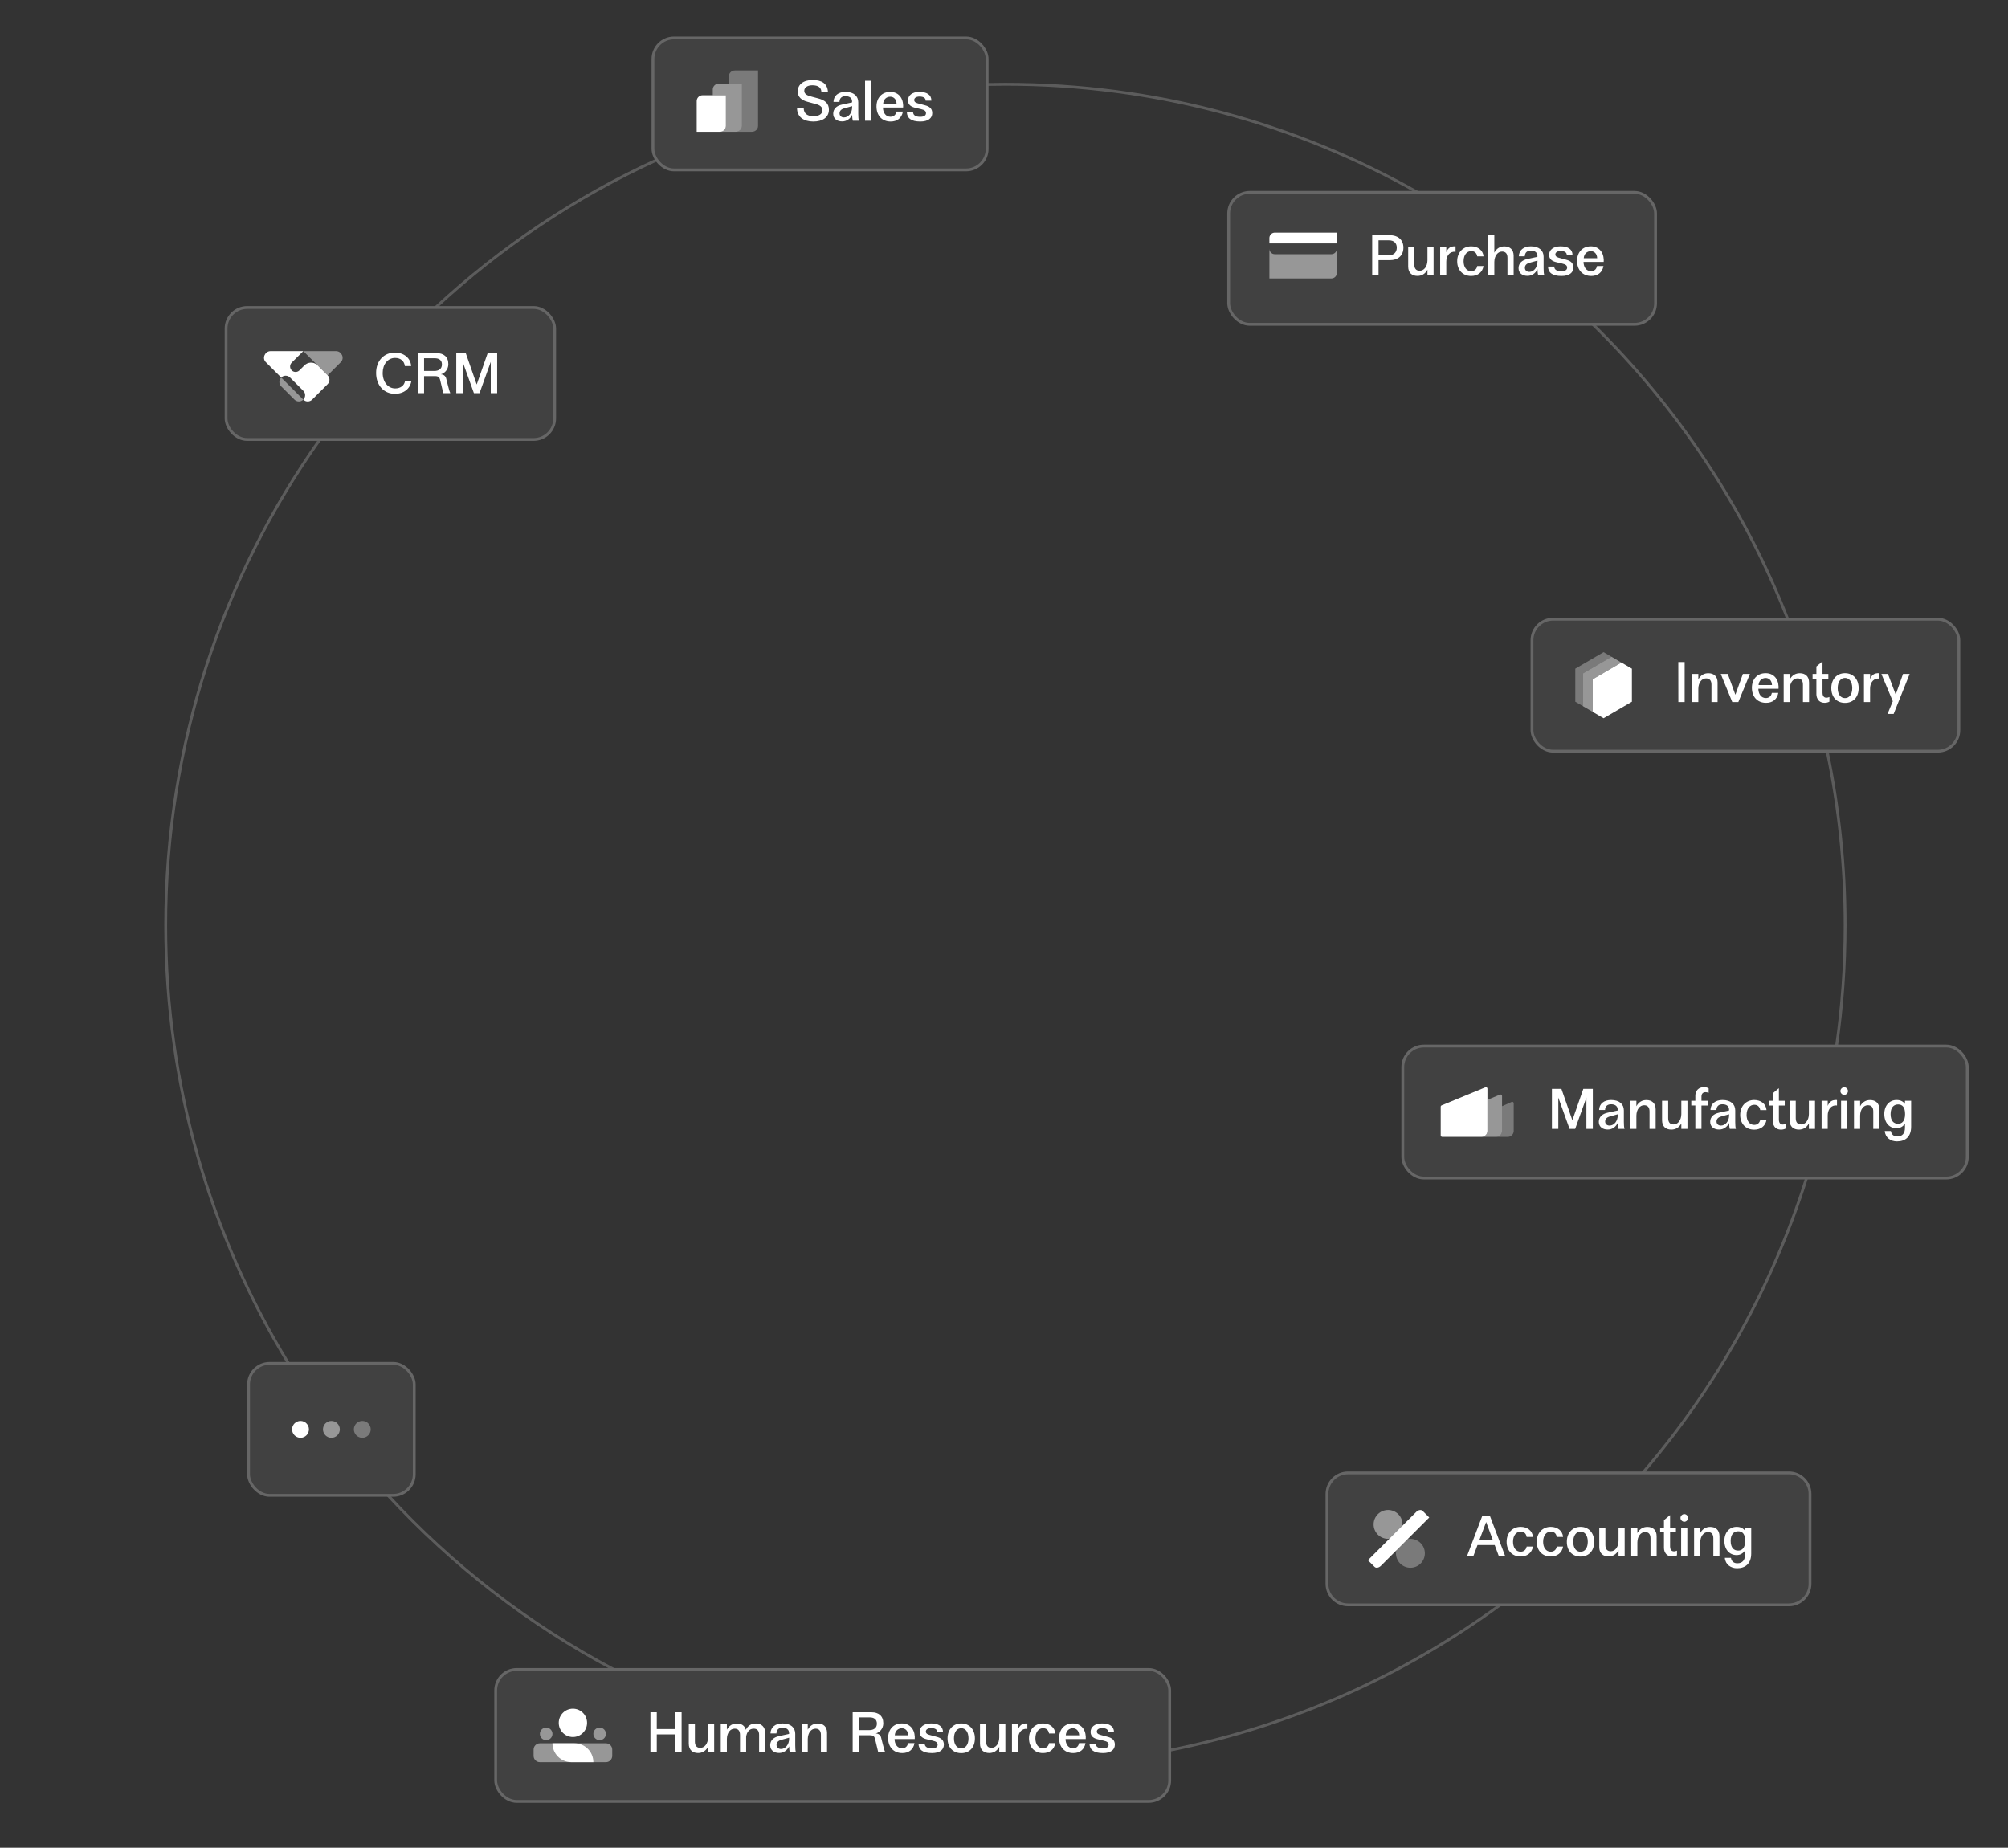 <svg width="715" height="658" viewBox="0 0 715 658" fill="none" xmlns="http://www.w3.org/2000/svg">
<rect x="0" y="0" width="715" height="658" fill="#333333" stroke="none"/>
<g opacity="0.25">
<path d="M155.112 109.5C178.242 88.088 204.755 70.289 233.758 57M113.897 156.5C79.322 205.36 59 265.053 59 329.5C59 386.652 74.981 440.065 102.712 485.5M351.5 30.069C353.661 30.023 355.828 30 358 30C411.334 30 461.407 43.987 504.761 68.5M567.184 115.5C597.185 144.928 621.024 180.636 636.581 220.5M650.586 267.5C654.789 287.504 657 308.243 657 329.5C657 344.101 655.957 358.458 653.941 372.5M643.265 419.5C630.995 458.559 610.951 494.165 584.949 524.5M534.195 571.5C499.799 596.67 459.835 614.66 416.5 623.27M218.55 594.5C188.312 578.502 161.143 557.463 138.158 532.5" stroke="#D9D9D9"/>
<rect x="545.5" y="220.5" width="152" height="47" rx="7.5" fill="white" fill-opacity="0.28" stroke="white"/>
<rect x="80.5" y="109.5" width="117" height="47" rx="7.5" fill="white" fill-opacity="0.28" stroke="white"/>
<rect x="232.5" y="13.5" width="119" height="47" rx="7.5" fill="white" fill-opacity="0.28" stroke="white"/>
<rect x="499.5" y="372.5" width="201" height="47" rx="7.5" fill="white" fill-opacity="0.28" stroke="white"/>
<rect x="176.5" y="594.5" width="240" height="47" rx="7.5" fill="white" fill-opacity="0.28" stroke="white"/>
<path d="M472.5 532C472.5 527.858 475.858 524.5 480 524.5H637C641.142 524.5 644.5 527.858 644.5 532V564C644.5 568.142 641.142 571.5 637 571.5H480C475.858 571.5 472.5 568.142 472.5 564V532Z" fill="white" fill-opacity="0.28" stroke="white"/>
<rect x="437.5" y="68.5" width="152" height="47" rx="7.5" fill="white" fill-opacity="0.28" stroke="white"/>
<rect x="88.5" y="485.5" width="59" height="47" rx="7.5" fill="white" fill-opacity="0.28" stroke="white"/>
</g>
<path d="M597.6 235.76H599.86V250H597.62L597.6 235.76ZM608.289 239.74C610.209 239.74 611.589 240.82 611.589 243.06V250H609.409V243.82C609.409 242.4 608.809 241.58 607.489 241.58C605.949 241.58 604.769 243.06 604.729 245.26V250H602.549V240H604.729V241.94C605.609 240.32 606.929 239.74 608.289 239.74ZM617.919 247.4L620.599 240H623.099L618.979 250H616.819L612.719 240H615.219L617.919 247.4ZM628.865 250.28C625.705 250.28 623.805 248.08 623.805 244.92C623.805 241.86 625.705 239.72 628.705 239.72C631.365 239.72 633.185 241.56 633.305 244.5C633.325 244.82 633.305 244.96 633.285 245.28H626.105C626.125 247.08 627.065 248.58 628.785 248.58C629.785 248.58 630.685 248.02 630.905 246.74H633.205C632.805 249.08 631.105 250.28 628.865 250.28ZM626.185 243.96H630.965C630.885 242.2 629.825 241.44 628.705 241.44C627.385 241.44 626.285 242.36 626.185 243.94V243.96ZM640.86 239.74C642.78 239.74 644.16 240.82 644.16 243.06V250H641.98V243.82C641.98 242.4 641.38 241.58 640.06 241.58C638.52 241.58 637.34 243.06 637.3 245.26V250H635.12V240H637.3V241.94C638.18 240.32 639.5 239.74 640.86 239.74ZM651.409 248.2V249.86C650.289 250.48 648.669 250.4 647.789 249.64C647.049 248.98 646.769 248.04 646.769 247.24V241.68H645.409V240H646.769V237.34L648.869 235.58H648.949V240H651.029V241.68H648.949V246.7C648.949 248.24 649.889 248.86 651.409 248.2ZM656.959 250.3C654.059 250.3 652.079 248.3 652.079 245.04C652.079 241.88 654.059 239.72 656.959 239.72C659.859 239.72 661.819 241.88 661.819 245.04C661.819 248.3 659.859 250.3 656.959 250.3ZM659.539 245.04C659.539 242.68 658.419 241.42 656.959 241.42C655.499 241.42 654.359 242.68 654.359 245.04C654.359 247.38 655.499 248.6 656.959 248.6C658.419 248.6 659.539 247.38 659.539 245.04ZM665.887 250H663.707V240H665.887V241.82C666.387 240.56 667.127 239.94 668.127 239.78C668.467 239.7 668.807 239.7 669.187 239.74V241.68C668.927 241.64 668.667 241.64 668.407 241.66C666.807 241.88 665.887 243.36 665.887 245.22V250ZM674.275 254.24H672.095L673.975 249.72L669.915 240H672.255L675.015 247.34L677.615 240H679.975L674.275 254.24Z" fill="white"/>
<path d="M577.345 235.941L581.081 238.12V249.88L571.001 255.76L567.129 253.501V241.9L577.345 235.941Z" fill="white"/>
<path d="M563.691 251.496L567.128 253.501L567.129 253.499V241.9L577.343 235.941L577.344 235.941L573.826 233.888L563.691 239.8V251.496Z" fill="white" fill-opacity="0.45"/>
<path d="M573.826 233.888L571 232.24L560.92 238.12V249.88L565.96 252.82L563.691 251.496V239.8L573.826 233.888Z" fill="white" fill-opacity="0.3"/>
<path d="M144.22 135.7H146.48C146 138.5 143.74 140.24 140.6 140.24C136.74 140.24 133.92 137.26 133.92 132.8C133.92 128.44 136.74 125.56 140.62 125.56C143.78 125.56 146.2 127.48 146.4 130.36H144.16C143.98 128.72 142.78 127.46 140.68 127.46C138.1 127.46 136.26 129.72 136.26 132.82C136.26 136 138.14 138.32 140.72 138.32C142.66 138.32 143.96 137.24 144.22 135.7ZM158.858 134.74L159.518 137.34C159.798 138.4 160.038 139.38 160.298 139.88V140H157.838L156.698 135.22C156.478 134.32 156.038 133.94 154.878 133.94H150.998V140H148.738V125.76H155.498C157.898 125.76 159.638 127.02 159.638 129.66C159.638 131.68 158.258 132.92 156.978 133.3C158.038 133.34 158.658 133.98 158.858 134.74ZM150.998 132.1H154.658C156.198 132.1 157.358 131.38 157.358 129.78C157.358 128.18 156.218 127.58 154.838 127.58H150.998V132.1ZM164.746 140H162.466V125.76H165.846L169.746 136.92L173.646 125.76H177.026V140H174.746V128.86L170.746 140H168.746L164.746 128.86V140Z" fill="white"/>
<g clip-path="url(#clip0_908_2769)">
<path d="M116.659 133.654L121.376 128.94C122.771 127.545 121.66 125.063 119.689 125.04L108 125.04L116.659 133.654C116.659 133.654 116.659 133.654 116.659 133.654Z" fill="white" fill-opacity="0.45"/>
<path d="M107.999 142.308C107.999 142.308 107.999 142.308 107.999 142.308L100.128 134.442C99.259 135.311 99.259 136.719 100.129 137.588L104.851 142.308C105.721 143.177 107.13 143.177 107.999 142.308Z" fill="white" fill-opacity="0.45"/>
<path d="M94.624 128.94C93.229 127.546 94.34 125.063 96.312 125.04L108 125.04L103.867 129.131C103.107 129.892 103.107 131.124 103.867 131.885C104.628 132.645 105.862 132.645 106.622 131.885L108.394 130.114C109.63 128.879 111.593 128.815 112.906 129.921L116.658 133.655C117.528 134.524 117.528 135.932 116.658 136.801L111.148 142.308C110.279 143.177 108.869 143.177 108 142.308C108.869 141.439 108.869 140.03 107.999 139.161L103.276 134.441C102.407 133.572 100.998 133.572 100.128 134.441L94.624 128.94Z" fill="white"/>
</g>
<path d="M283.8 38.46H286.18C286.2 40.52 287.56 41.38 289.66 41.38C291.6 41.38 292.84 40.62 292.84 39.26C292.84 38.06 291.96 37.42 290.44 37.04L287.58 36.26C285.4 35.7 284.06 34.56 284.06 32.54C284.06 30.12 286.02 28.48 289.36 28.48C292.52 28.48 294.7 29.7 294.82 32.86H292.48C292.48 31.22 291.44 30.36 289.24 30.36C287.46 30.36 286.38 31.2 286.38 32.32C286.38 33.52 287.44 34.04 289.16 34.46L291.28 35.02C293.76 35.66 295.16 36.82 295.16 39.06C295.16 41.84 292.82 43.28 289.62 43.28C286.36 43.28 283.8 41.8 283.8 38.46ZM299.847 43.24C298.127 43.24 296.687 42.32 296.687 40.5C296.687 38.74 297.927 37.64 299.827 37.24L303.407 36.46V36.12C303.407 35 302.587 34.24 301.087 34.24C299.927 34.24 298.967 34.76 298.907 36.28H296.787C296.847 34.08 298.487 32.72 301.067 32.72C304.047 32.72 305.607 34.24 305.607 36.42V40.52C305.607 41.66 305.667 42.42 305.827 42.9V43H303.667C303.547 42.6 303.487 42 303.447 41.42V40.88C303.427 40.9 303.427 40.92 303.407 40.94C302.727 42.28 301.527 43.24 299.847 43.24ZM300.507 41.82C302.147 41.82 303.427 40.22 303.427 38.16V37.8L300.687 38.56C299.507 38.86 298.947 39.48 298.947 40.38C298.947 41.32 299.667 41.82 300.507 41.82ZM308.025 43V28.76H310.205V43H308.025ZM317.154 43.28C313.994 43.28 312.094 41.08 312.094 37.92C312.094 34.86 313.994 32.72 316.994 32.72C319.654 32.72 321.474 34.56 321.594 37.5C321.614 37.82 321.594 37.96 321.574 38.28H314.394C314.414 40.08 315.354 41.58 317.074 41.58C318.074 41.58 318.974 41.02 319.194 39.74H321.494C321.094 42.08 319.394 43.28 317.154 43.28ZM314.474 36.96H319.254C319.174 35.2 318.114 34.44 316.994 34.44C315.674 34.44 314.574 35.36 314.474 36.94V36.96ZM327.707 43.28C324.407 43.28 322.987 42.06 322.907 39.94H325.127C325.147 40.94 325.927 41.6 327.647 41.6C329.207 41.6 329.727 41 329.727 40.3C329.727 39.54 329.187 39.14 327.967 38.86L325.927 38.38C324.407 38.04 323.307 37.32 323.307 35.74C323.307 34.02 324.767 32.72 327.367 32.72C329.987 32.72 331.647 33.72 331.647 35.84H329.607C329.607 34.92 328.867 34.38 327.427 34.38C326.227 34.38 325.527 34.9 325.527 35.6C325.527 36.46 326.347 36.7 327.407 36.96L329.347 37.48C330.987 37.9 331.947 38.66 331.947 40.28C331.947 42.06 330.547 43.28 327.707 43.28Z" fill="white"/>
<path d="M261.7 25.08C260.496 25.08 259.521 26.011 259.521 27.16V29.76H264.2V44.805C264.2 45.973 263.224 46.92 262.021 46.92H267.741C268.945 46.92 269.921 45.989 269.921 44.84V25.08H261.7Z" fill="white" fill-opacity="0.3"/>
<path d="M250.16 33.92C249.011 33.92 248.08 34.851 248.08 36V46.92C250.853 46.92 253.625 46.92 256.398 46.919C257.548 46.919 258.48 45.987 258.48 44.837V33.92H250.16Z" fill="white"/>
<path d="M255.979 29.76C254.775 29.76 253.8 30.707 253.8 31.875V33.92H258.48V44.837C258.48 45.987 257.548 46.919 256.398 46.919L253.806 46.92H262.021C263.224 46.92 264.2 45.973 264.2 44.805V29.76H255.979Z" fill="white" fill-opacity="0.45"/>
<path d="M554.88 402H552.6V387.76H555.98L559.88 398.92L563.78 387.76H567.16V402H564.88V390.86L560.88 402H558.88L554.88 390.86V402ZM572.456 402.24C570.736 402.24 569.296 401.32 569.296 399.5C569.296 397.74 570.536 396.64 572.436 396.24L576.016 395.46V395.12C576.016 394 575.196 393.24 573.696 393.24C572.536 393.24 571.576 393.76 571.516 395.28H569.396C569.456 393.08 571.096 391.72 573.676 391.72C576.656 391.72 578.216 393.24 578.216 395.42V399.52C578.216 400.66 578.276 401.42 578.436 401.9V402H576.276C576.156 401.6 576.096 401 576.056 400.42V399.88C576.036 399.9 576.036 399.92 576.016 399.94C575.336 401.28 574.136 402.24 572.456 402.24ZM573.116 400.82C574.756 400.82 576.036 399.22 576.036 397.16V396.8L573.296 397.56C572.116 397.86 571.556 398.48 571.556 399.38C571.556 400.32 572.276 400.82 573.116 400.82ZM586.236 391.74C588.156 391.74 589.536 392.82 589.536 395.06V402H587.356V395.82C587.356 394.4 586.756 393.58 585.436 393.58C583.896 393.58 582.716 395.06 582.676 397.26V402H580.496V392H582.676V393.94C583.556 392.32 584.876 391.74 586.236 391.74ZM598.681 396.74V392H600.861V402H598.681V400.06C597.801 401.68 596.481 402.26 595.121 402.26C593.201 402.26 591.821 401.18 591.821 398.94V392H594.001V398.18C594.001 399.6 594.601 400.42 595.921 400.42C597.461 400.42 598.641 398.94 598.681 396.74ZM605.849 402H603.669V393.66H602.229V392H603.669V390.18C603.669 388.42 604.849 387.14 606.729 387.14C607.329 387.14 607.949 387.28 608.409 387.58V389.18C606.829 388.58 605.849 389.14 605.849 390.5V392H608.269V393.68H605.849V402ZM612.115 402.24C610.395 402.24 608.955 401.32 608.955 399.5C608.955 397.74 610.195 396.64 612.095 396.24L615.675 395.46V395.12C615.675 394 614.855 393.24 613.355 393.24C612.195 393.24 611.235 393.76 611.175 395.28H609.055C609.115 393.08 610.755 391.72 613.335 391.72C616.315 391.72 617.875 393.24 617.875 395.42V399.52C617.875 400.66 617.935 401.42 618.095 401.9V402H615.935C615.815 401.6 615.755 401 615.715 400.42V399.88C615.695 399.9 615.695 399.92 615.675 399.94C614.995 401.28 613.795 402.24 612.115 402.24ZM612.775 400.82C614.415 400.82 615.695 399.22 615.695 397.16V396.8L612.955 397.56C611.775 397.86 611.215 398.48 611.215 399.38C611.215 400.32 611.935 400.82 612.775 400.82ZM624.618 402.28C621.558 402.28 619.638 400.1 619.638 397.04C619.638 393.88 621.718 391.72 624.638 391.72C626.978 391.72 628.818 393.06 629.018 395.3H626.778C626.538 393.98 625.758 393.42 624.638 393.42C623.158 393.42 621.918 394.68 621.918 397.04C621.918 399.12 622.958 400.58 624.618 400.58C625.618 400.58 626.558 400.02 626.778 398.74H629.018C628.618 401.1 626.838 402.28 624.618 402.28ZM635.877 400.2V401.86C634.757 402.48 633.137 402.4 632.257 401.64C631.517 400.98 631.237 400.04 631.237 399.24V393.68H629.877V392H631.237V389.34L633.337 387.58H633.417V392H635.497V393.68H633.417V398.7C633.417 400.24 634.357 400.86 635.877 400.2ZM644.099 396.74V392H646.279V402H644.099V400.06C643.219 401.68 641.899 402.26 640.539 402.26C638.619 402.26 637.239 401.18 637.239 398.94V392H639.419V398.18C639.419 399.6 640.019 400.42 641.339 400.42C642.879 400.42 644.059 398.94 644.099 396.74ZM650.804 402H648.624V392H650.804V393.82C651.304 392.56 652.044 391.94 653.044 391.78C653.384 391.7 653.724 391.7 654.104 391.74V393.68C653.844 393.64 653.584 393.64 653.324 393.66C651.724 393.88 650.804 395.36 650.804 397.22V402ZM656.678 389.9C655.958 389.9 655.318 389.26 655.318 388.54C655.318 387.82 655.958 387.18 656.678 387.18C657.398 387.18 658.018 387.82 658.018 388.54C658.018 389.26 657.398 389.9 656.678 389.9ZM655.558 402V392H657.758V402H655.558ZM665.902 391.74C667.822 391.74 669.202 392.82 669.202 395.06V402H667.022V395.82C667.022 394.4 666.422 393.58 665.102 393.58C663.562 393.58 662.382 395.06 662.342 397.26V402H660.162V392H662.342V393.94C663.222 392.32 664.542 391.74 665.902 391.74ZM675.468 406.46C673.288 406.46 671.328 405.22 671.108 402.76H673.288C673.508 404.12 674.428 404.7 675.548 404.7C677.448 404.7 678.308 403.52 678.308 401.58V400.52V400.14C677.628 401.14 676.628 401.78 675.288 401.78C672.788 401.78 670.948 399.84 670.948 396.7C670.948 393.66 672.808 391.72 675.308 391.72C676.728 391.72 677.688 392.26 678.308 393.12V392H680.508V401.22C680.508 404.78 678.468 406.46 675.468 406.46ZM675.868 400.18C677.308 400.18 678.348 399.14 678.348 396.74C678.348 394.28 677.408 393.3 675.868 393.3C674.408 393.3 673.188 394.28 673.188 396.72C673.188 399.14 674.288 400.18 675.868 400.18Z" fill="white"/>
<path d="M532.76 404.84C533.908 404.84 534.84 403.893 534.84 402.725V393.925L538.272 392.404C538.616 392.252 538.999 392.51 538.999 392.892V402.714C538.999 403.888 538.068 404.84 536.919 404.84L532.76 404.84Z" fill="white" fill-opacity="0.3"/>
<path d="M529.64 387.688C529.64 387.314 529.266 387.058 528.924 387.199L513.324 393.628C513.128 393.709 513 393.903 513 394.117V404.312C513 404.604 513.233 404.84 513.52 404.84H527.56C528.709 404.84 529.64 403.895 529.64 402.73V387.688Z" fill="white"/>
<path d="M527.568 404.84C528.713 404.836 529.64 403.893 529.64 402.73V391.652L534.125 389.799C534.467 389.658 534.841 389.914 534.841 390.289V402.725C534.841 403.893 533.909 404.84 532.761 404.84H527.568Z" fill="white" fill-opacity="0.45"/>
<path d="M231.6 624V609.76H233.86V615.72H240.44V609.76H242.7V624H240.44V617.62H233.86V624H231.6ZM252.12 618.74V614H254.3V624H252.12V622.06C251.24 623.68 249.92 624.26 248.56 624.26C246.64 624.26 245.26 623.18 245.26 620.94V614H247.44V620.18C247.44 621.6 248.04 622.42 249.36 622.42C250.9 622.42 252.08 620.94 252.12 618.74ZM269.184 613.74C271.104 613.74 272.484 614.94 272.484 617.18V624H270.304V617.82C270.304 616.4 269.704 615.58 268.384 615.58C266.884 615.58 265.924 616.72 265.684 618.46V624H263.504V617.82C263.504 616.4 262.904 615.58 261.584 615.58C260.044 615.58 258.864 617.06 258.824 619.26V624H256.644V614H258.824V615.94C259.704 614.32 261.024 613.74 262.384 613.74C263.964 613.74 265.184 614.48 265.564 615.98C266.464 614.26 267.764 613.74 269.184 613.74ZM277.409 624.24C275.689 624.24 274.249 623.32 274.249 621.5C274.249 619.74 275.489 618.64 277.389 618.24L280.969 617.46V617.12C280.969 616 280.149 615.24 278.649 615.24C277.489 615.24 276.529 615.76 276.469 617.28H274.349C274.409 615.08 276.049 613.72 278.629 613.72C281.609 613.72 283.169 615.24 283.169 617.42V621.52C283.169 622.66 283.229 623.42 283.389 623.9V624H281.229C281.109 623.6 281.049 623 281.009 622.42V621.88C280.989 621.9 280.989 621.92 280.969 621.94C280.289 623.28 279.089 624.24 277.409 624.24ZM278.069 622.82C279.709 622.82 280.989 621.22 280.989 619.16V618.8L278.249 619.56C277.069 619.86 276.509 620.48 276.509 621.38C276.509 622.32 277.229 622.82 278.069 622.82ZM291.188 613.74C293.108 613.74 294.488 614.82 294.488 617.06V624H292.308V617.82C292.308 616.4 291.708 615.58 290.388 615.58C288.848 615.58 287.668 617.06 287.628 619.26V624H285.448V614H287.628V615.94C288.508 614.32 289.828 613.74 291.188 613.74ZM313.737 618.74L314.397 621.34C314.677 622.4 314.917 623.38 315.177 623.88V624H312.717L311.577 619.22C311.357 618.32 310.917 617.94 309.757 617.94H305.877V624H303.617V609.76H310.377C312.777 609.76 314.517 611.02 314.517 613.66C314.517 615.68 313.137 616.92 311.857 617.3C312.917 617.34 313.537 617.98 313.737 618.74ZM305.877 616.1H309.537C311.077 616.1 312.237 615.38 312.237 613.78C312.237 612.18 311.097 611.58 309.717 611.58H305.877V616.1ZM321.293 624.28C318.133 624.28 316.233 622.08 316.233 618.92C316.233 615.86 318.133 613.72 321.133 613.72C323.793 613.72 325.613 615.56 325.733 618.5C325.753 618.82 325.733 618.96 325.713 619.28H318.533C318.553 621.08 319.493 622.58 321.213 622.58C322.213 622.58 323.113 622.02 323.333 620.74H325.633C325.233 623.08 323.533 624.28 321.293 624.28ZM318.613 617.96H323.393C323.313 616.2 322.253 615.44 321.133 615.44C319.813 615.44 318.713 616.36 318.613 617.94V617.96ZM331.847 624.28C328.547 624.28 327.127 623.06 327.047 620.94H329.267C329.287 621.94 330.067 622.6 331.787 622.6C333.347 622.6 333.867 622 333.867 621.3C333.867 620.54 333.327 620.14 332.107 619.86L330.067 619.38C328.547 619.04 327.447 618.32 327.447 616.74C327.447 615.02 328.907 613.72 331.507 613.72C334.127 613.72 335.787 614.72 335.787 616.84H333.747C333.747 615.92 333.007 615.38 331.567 615.38C330.367 615.38 329.667 615.9 329.667 616.6C329.667 617.46 330.487 617.7 331.547 617.96L333.487 618.48C335.127 618.9 336.087 619.66 336.087 621.28C336.087 623.06 334.687 624.28 331.847 624.28ZM342.28 624.3C339.38 624.3 337.4 622.3 337.4 619.04C337.4 615.88 339.38 613.72 342.28 613.72C345.18 613.72 347.14 615.88 347.14 619.04C347.14 622.3 345.18 624.3 342.28 624.3ZM344.86 619.04C344.86 616.68 343.74 615.42 342.28 615.42C340.82 615.42 339.68 616.68 339.68 619.04C339.68 621.38 340.82 622.6 342.28 622.6C343.74 622.6 344.86 621.38 344.86 619.04ZM355.81 618.74V614H357.99V624H355.81V622.06C354.93 623.68 353.61 624.26 352.25 624.26C350.33 624.26 348.95 623.18 348.95 620.94V614H351.13V620.18C351.13 621.6 351.73 622.42 353.05 622.42C354.59 622.42 355.77 620.94 355.81 618.74ZM362.514 624H360.334V614H362.514V615.82C363.014 614.56 363.754 613.94 364.754 613.78C365.094 613.7 365.434 613.7 365.814 613.74V615.68C365.554 615.64 365.294 615.64 365.034 615.66C363.434 615.88 362.514 617.36 362.514 619.22V624ZM371.377 624.28C368.317 624.28 366.397 622.1 366.397 619.04C366.397 615.88 368.477 613.72 371.397 613.72C373.737 613.72 375.577 615.06 375.777 617.3H373.537C373.297 615.98 372.517 615.42 371.397 615.42C369.917 615.42 368.677 616.68 368.677 619.04C368.677 621.12 369.717 622.58 371.377 622.58C372.377 622.58 373.317 622.02 373.537 620.74H375.777C375.377 623.1 373.597 624.28 371.377 624.28ZM382.177 624.28C379.017 624.28 377.117 622.08 377.117 618.92C377.117 615.86 379.017 613.72 382.017 613.72C384.677 613.72 386.497 615.56 386.617 618.5C386.637 618.82 386.617 618.96 386.597 619.28H379.417C379.437 621.08 380.377 622.58 382.097 622.58C383.097 622.58 383.997 622.02 384.217 620.74H386.517C386.117 623.08 384.417 624.28 382.177 624.28ZM379.497 617.96H384.277C384.197 616.2 383.137 615.44 382.017 615.44C380.697 615.44 379.597 616.36 379.497 617.94V617.96ZM392.731 624.28C389.431 624.28 388.011 623.06 387.931 620.94H390.151C390.171 621.94 390.951 622.6 392.671 622.6C394.231 622.6 394.751 622 394.751 621.3C394.751 620.54 394.211 620.14 392.991 619.86L390.951 619.38C389.431 619.04 388.331 618.32 388.331 616.74C388.331 615.02 389.791 613.72 392.391 613.72C395.011 613.72 396.671 614.72 396.671 616.84H394.631C394.631 615.92 393.891 615.38 392.451 615.38C391.251 615.38 390.551 615.9 390.551 616.6C390.551 617.46 391.371 617.7 392.431 617.96L394.371 618.48C396.011 618.9 396.971 619.66 396.971 621.28C396.971 623.06 395.571 624.28 392.731 624.28Z" fill="white"/>
<path d="M209.04 613.52C209.04 616.304 206.783 618.56 204 618.56C201.216 618.56 198.96 616.304 198.96 613.52C198.96 610.736 201.216 608.48 204 608.48C206.783 608.48 209.04 610.736 209.04 613.52Z" fill="white"/>
<path d="M196.72 617.44C196.72 618.677 195.717 619.68 194.48 619.68C193.243 619.68 192.24 618.677 192.24 617.44C192.24 616.203 193.243 615.2 194.48 615.2C195.717 615.2 196.72 616.203 196.72 617.44Z" fill="white" fill-opacity="0.45"/>
<path d="M215.76 617.44C215.76 618.677 214.757 619.68 213.52 619.68C212.283 619.68 211.28 618.677 211.28 617.44C211.28 616.203 212.283 615.2 213.52 615.2C214.757 615.2 215.76 616.203 215.76 617.44Z" fill="white" fill-opacity="0.45"/>
<path d="M204 620.8H192.24C191.003 620.8 190 621.803 190 623.04V625.28C190 626.517 191.003 627.52 192.24 627.52H204V620.8Z" fill="white" fill-opacity="0.45"/>
<path d="M215.76 620.8H204V627.52H215.76C216.997 627.52 218 626.517 218 625.28V623.04C218 621.803 216.997 620.8 215.76 620.8Z" fill="white" fill-opacity="0.45"/>
<path d="M196.72 620.8H204.56C208.271 620.8 211.28 623.809 211.28 627.52H203.44C199.728 627.52 196.72 624.511 196.72 620.8Z" fill="white"/>
<path d="M530.5 539.76L535.9 554H533.64L532.22 550.2H526.1L524.68 554H522.42L527.82 539.76H530.5ZM529.18 542L526.78 548.38H531.54L529.18 542ZM541.45 554.28C538.39 554.28 536.47 552.1 536.47 549.04C536.47 545.88 538.55 543.72 541.47 543.72C543.81 543.72 545.65 545.06 545.85 547.3H543.61C543.37 545.98 542.59 545.42 541.47 545.42C539.99 545.42 538.75 546.68 538.75 549.04C538.75 551.12 539.79 552.58 541.45 552.58C542.45 552.58 543.39 552.02 543.61 550.74H545.85C545.45 553.1 543.67 554.28 541.45 554.28ZM552.17 554.28C549.11 554.28 547.19 552.1 547.19 549.04C547.19 545.88 549.27 543.72 552.19 543.72C554.53 543.72 556.37 545.06 556.57 547.3H554.33C554.09 545.98 553.31 545.42 552.19 545.42C550.71 545.42 549.47 546.68 549.47 549.04C549.47 551.12 550.51 552.58 552.17 552.58C553.17 552.58 554.11 552.02 554.33 550.74H556.57C556.17 553.1 554.39 554.28 552.17 554.28ZM562.79 554.3C559.89 554.3 557.91 552.3 557.91 549.04C557.91 545.88 559.89 543.72 562.79 543.72C565.69 543.72 567.65 545.88 567.65 549.04C567.65 552.3 565.69 554.3 562.79 554.3ZM565.37 549.04C565.37 546.68 564.25 545.42 562.79 545.42C561.33 545.42 560.19 546.68 560.19 549.04C560.19 551.38 561.33 552.6 562.79 552.6C564.25 552.6 565.37 551.38 565.37 549.04ZM576.32 548.74V544H578.5V554H576.32V552.06C575.44 553.68 574.12 554.26 572.76 554.26C570.84 554.26 569.46 553.18 569.46 550.94V544H571.64V550.18C571.64 551.6 572.24 552.42 573.56 552.42C575.1 552.42 576.28 550.94 576.32 548.74ZM586.584 543.74C588.504 543.74 589.884 544.82 589.884 547.06V554H587.704V547.82C587.704 546.4 587.104 545.58 585.784 545.58C584.244 545.58 583.064 547.06 583.024 549.26V554H580.844V544H583.024V545.94C583.904 544.32 585.224 543.74 586.584 543.74ZM597.133 552.2V553.86C596.013 554.48 594.393 554.4 593.513 553.64C592.773 552.98 592.493 552.04 592.493 551.24V545.68H591.133V544H592.493V541.34L594.593 539.58H594.673V544H596.753V545.68H594.673V550.7C594.673 552.24 595.613 552.86 597.133 552.2ZM599.736 541.9C599.016 541.9 598.376 541.26 598.376 540.54C598.376 539.82 599.016 539.18 599.736 539.18C600.456 539.18 601.076 539.82 601.076 540.54C601.076 541.26 600.456 541.9 599.736 541.9ZM598.616 554V544H600.816V554H598.616ZM608.96 543.74C610.88 543.74 612.26 544.82 612.26 547.06V554H610.08V547.82C610.08 546.4 609.48 545.58 608.16 545.58C606.62 545.58 605.44 547.06 605.4 549.26V554H603.22V544H605.4V545.94C606.28 544.32 607.6 543.74 608.96 543.74ZM618.526 558.46C616.346 558.46 614.386 557.22 614.166 554.76H616.346C616.566 556.12 617.486 556.7 618.606 556.7C620.506 556.7 621.366 555.52 621.366 553.58V552.52V552.14C620.686 553.14 619.686 553.78 618.346 553.78C615.846 553.78 614.006 551.84 614.006 548.7C614.006 545.66 615.866 543.72 618.366 543.72C619.786 543.72 620.746 544.26 621.366 545.12V544H623.566V553.22C623.566 556.78 621.526 558.46 618.526 558.46ZM618.926 552.18C620.366 552.18 621.406 551.14 621.406 548.74C621.406 546.28 620.466 545.3 618.926 545.3C617.466 545.3 616.246 546.28 616.246 548.72C616.246 551.14 617.346 552.18 618.926 552.18Z" fill="white"/>
<path d="M506.154 556.457C504.326 558.634 501.079 558.918 498.901 557.091C496.724 555.264 496.44 552.017 498.267 549.839C500.094 547.661 503.341 547.377 505.519 549.204C507.697 551.032 507.981 554.279 506.154 556.457Z" fill="white" fill-opacity="0.3"/>
<path d="M498.198 546.161C496.371 548.339 493.124 548.623 490.946 546.796C488.769 544.968 488.484 541.721 490.312 539.544C492.139 537.366 495.386 537.082 497.564 538.909C499.742 540.736 500.026 543.983 498.198 546.161Z" fill="white" fill-opacity="0.45"/>
<path d="M504.287 538.404C505.018 537.673 506.034 537.503 506.556 538.026L508.92 540.389L491.713 557.596C490.982 558.327 489.966 558.497 489.444 557.975L487.08 555.611L504.287 538.404Z" fill="white"/>
<path d="M499.72 88.16C499.72 91.34 497.4 92.64 495 92.64H490.86V98H488.6V83.76H494.96C497.5 83.76 499.72 85.18 499.72 88.16ZM490.86 90.88H494.62C496.36 90.88 497.36 89.8 497.36 88.18C497.36 86.62 496.36 85.58 494.62 85.58H490.86V90.88ZM508.28 92.74V88H510.46V98H508.28V96.06C507.4 97.68 506.08 98.26 504.72 98.26C502.8 98.26 501.42 97.18 501.42 94.94V88H503.6V94.18C503.6 95.6 504.2 96.42 505.52 96.42C507.06 96.42 508.24 94.94 508.28 92.74ZM514.984 98H512.804V88H514.984V89.82C515.484 88.56 516.224 87.94 517.224 87.78C517.564 87.7 517.904 87.7 518.284 87.74V89.68C518.024 89.64 517.764 89.64 517.504 89.66C515.904 89.88 514.984 91.36 514.984 93.22V98ZM523.847 98.28C520.787 98.28 518.867 96.1 518.867 93.04C518.867 89.88 520.947 87.72 523.867 87.72C526.207 87.72 528.047 89.06 528.247 91.3H526.007C525.767 89.98 524.987 89.42 523.867 89.42C522.387 89.42 521.147 90.68 521.147 93.04C521.147 95.12 522.187 96.58 523.847 96.58C524.847 96.58 525.787 96.02 526.007 94.74H528.247C527.847 97.1 526.067 98.28 523.847 98.28ZM535.651 87.74C537.571 87.74 538.971 88.82 538.971 91.06V98H536.771V91.82C536.771 90.4 536.171 89.58 534.851 89.58C533.331 89.58 532.131 91.06 532.091 93.26V98H529.911V83.76H532.091V89.98C532.951 88.32 534.271 87.74 535.651 87.74ZM543.877 98.24C542.157 98.24 540.717 97.32 540.717 95.5C540.717 93.74 541.957 92.64 543.857 92.24L547.437 91.46V91.12C547.437 90 546.617 89.24 545.117 89.24C543.957 89.24 542.997 89.76 542.937 91.28H540.817C540.877 89.08 542.517 87.72 545.097 87.72C548.077 87.72 549.637 89.24 549.637 91.42V95.52C549.637 96.66 549.697 97.42 549.857 97.9V98H547.697C547.577 97.6 547.517 97 547.477 96.42V95.88C547.457 95.9 547.457 95.92 547.437 95.94C546.757 97.28 545.557 98.24 543.877 98.24ZM544.537 96.82C546.177 96.82 547.457 95.22 547.457 93.16V92.8L544.717 93.56C543.537 93.86 542.977 94.48 542.977 95.38C542.977 96.32 543.697 96.82 544.537 96.82ZM556 98.28C552.7 98.28 551.28 97.06 551.2 94.94H553.42C553.44 95.94 554.22 96.6 555.94 96.6C557.5 96.6 558.02 96 558.02 95.3C558.02 94.54 557.48 94.14 556.26 93.86L554.22 93.38C552.7 93.04 551.6 92.32 551.6 90.74C551.6 89.02 553.06 87.72 555.66 87.72C558.28 87.72 559.94 88.72 559.94 90.84H557.9C557.9 89.92 557.16 89.38 555.72 89.38C554.52 89.38 553.82 89.9 553.82 90.6C553.82 91.46 554.64 91.7 555.7 91.96L557.64 92.48C559.28 92.9 560.24 93.66 560.24 95.28C560.24 97.06 558.84 98.28 556 98.28ZM566.613 98.28C563.453 98.28 561.553 96.08 561.553 92.92C561.553 89.86 563.453 87.72 566.453 87.72C569.113 87.72 570.933 89.56 571.053 92.5C571.073 92.82 571.053 92.96 571.033 93.28H563.853C563.873 95.08 564.813 96.58 566.533 96.58C567.533 96.58 568.433 96.02 568.653 94.74H570.953C570.553 97.08 568.853 98.28 566.613 98.28ZM563.933 91.96H568.713C568.633 90.2 567.573 89.44 566.453 89.44C565.133 89.44 564.033 90.36 563.933 91.94V91.96Z" fill="white"/>
<path d="M452 86.68H476V82.84L453.92 82.84C452.86 82.84 452 83.7 452 84.76V86.68Z" fill="white"/>
<path d="M452 88.6V99.16H474.08C475.14 99.16 476 98.3 476 97.24V88.6C476 89.66 475.14 90.52 474.08 90.52H453.92C452.86 90.52 452 89.66 452 88.6Z" fill="white" fill-opacity="0.45"/>
<circle cx="107" cy="509" r="3" fill="white"/>
<circle opacity="0.45" cx="118" cy="509" r="3" fill="white"/>
<circle opacity="0.3" cx="129" cy="509" r="3" fill="white"/>
<defs>
<clipPath id="clip0_908_2769">
<rect width="28" height="28" fill="white" transform="translate(94 120)"/>
</clipPath>
</defs>
</svg>
